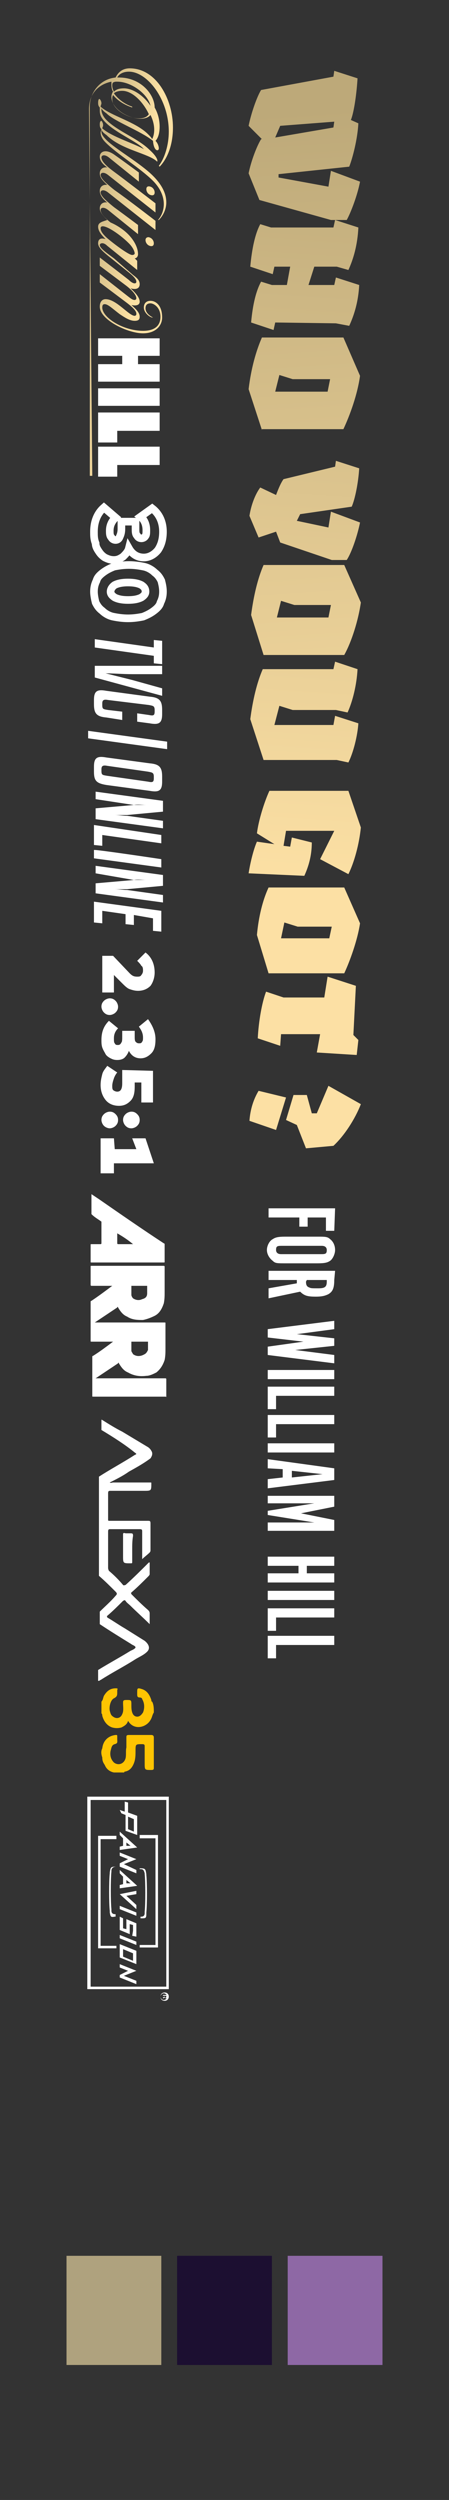 <?xml version="1.0" encoding="utf-8"?>
<!-- Generator: Adobe Illustrator 28.2.0, SVG Export Plug-In . SVG Version: 6.00 Build 0)  -->
<svg version="1.1" id="Layer_1" xmlns="http://www.w3.org/2000/svg" xmlns:xlink="http://www.w3.org/1999/xlink" x="0px" y="0px"
	 viewBox="0 0 54 300" style="enable-background:new 0 0 54 300;" xml:space="preserve">
<rect x="0" y="0" width="54" height="300" fill="#333333" stroke="none"/>
<style type="text/css">
	.st0{fill:url(#SVGID_1_);}
	.st1{fill:url(#SVGID_00000180352134533649826710000014906158559786966658_);}
	.st2{fill:url(#SVGID_00000059288824760236767420000007115609392818367881_);}
	.st3{fill:url(#SVGID_00000183927501076920316990000003375239420860081042_);}
	.st4{fill:url(#SVGID_00000160911036387456854220000017812048254301116351_);}
	.st5{fill:url(#SVGID_00000093871058938632424230000015286158787117365672_);}
	.st6{fill:url(#SVGID_00000145036070508623628220000010908309841521433004_);}
	.st7{fill:url(#SVGID_00000126284814866622932220000013949954021783082662_);}
	.st8{fill:url(#SVGID_00000018218732795908756860000008485761601157161905_);}
	.st9{fill:url(#SVGID_00000046326096332899782630000001989001386161698994_);}
	.st10{fill:url(#SVGID_00000109751076743068828280000009233261822526072709_);}
	.st11{fill:#FFFFFF;}
	.st12{fill:none;stroke:#FFFFFF;stroke-width:0.915;stroke-miterlimit:3.662;}
	.st13{fill:#FEC402;}
	.st14{fill:url(#SVGID_00000084527683411693554500000017858441822339998880_);}
	.st15{fill:#8E68A5;}
	.st16{fill:#1C0F31;}
	.st17{fill:#AFA27E;}
	.st18{fill:none;}
</style>
<g>
	<g>
		
			<linearGradient id="SVGID_1_" gradientUnits="userSpaceOnUse" x1="-1300.383" y1="3259.141" x2="-1166.098" y2="3268.19" gradientTransform="matrix(6.123234e-17 1 1 -6.123234e-17 -3222.95 1311.656)">
			<stop  offset="1.449655e-02" style="stop-color:#BDA979"/>
			<stop  offset="0.708" style="stop-color:#FCE0A4"/>
		</linearGradient>
		<path class="st0" d="M43.3,21.8l-3.5-1.3l-0.3,1.9l-6-1.1v-0.4L42,20c0.4-1,1-3.3,1.1-5.2l-0.9-0.4c0.4-1,0.7-3.3,0.8-5l-2.8-0.9
			l-0.1,0.7l-8.7,1.6c-0.5,0.8-1.2,2.8-1.5,4.3l1.6,1.6h-0.1c-0.5,0.8-1.2,2.6-1.5,4.1l1.3,3.2l8.6,2.4h0.5h1.4
			C42.2,25.5,43,23.4,43.3,21.8z M33.7,15.1l6.5-0.5l-0.1,0.7l-7,1.2L33.7,15.1z"/>
		
			<linearGradient id="SVGID_00000167377823567276021540000001169523479733524914_" gradientUnits="userSpaceOnUse" x1="-1300.808" y1="-1050.106" x2="-1167.075" y2="-1041.095" gradientTransform="matrix(6.123234e-17 1 -1 6.123234e-17 -1011.956 1311.656)">
			<stop  offset="1.449655e-02" style="stop-color:#BDA979"/>
			<stop  offset="0.708" style="stop-color:#FCE0A4"/>
		</linearGradient>
		<path style="fill:url(#SVGID_00000167377823567276021540000001169523479733524914_);" d="M40.4,38.8l1.6,0.3
			c0.6-1.3,1.1-2.9,1.2-4.9l-2.8-0.9l-0.2,0.9h-3.1l0.7-2.2h2.7l1.4,0.4c0.6-1.3,1.1-3,1.2-5.1l-2.8-0.9l-0.2,0.9h-7.5l-1.3-0.4
			c-0.6,1.1-1,2.9-1.2,5.1l2.7,0.9L33,32h1.9l-0.4,2.2h-1.8l-1.3-0.4c-0.6,1.1-1,2.7-1.2,4.9l2.7,0.9l0.2-0.9L40.4,38.8L40.4,38.8z"
			/>
		
			<linearGradient id="SVGID_00000016793191467959071060000012063021148060136123_" gradientUnits="userSpaceOnUse" x1="-1300.525" y1="3257.206" x2="-1167.93" y2="3266.141" gradientTransform="matrix(6.123234e-17 1 1 -6.123234e-17 -3222.95 1311.656)">
			<stop  offset="1.449655e-02" style="stop-color:#BDA979"/>
			<stop  offset="0.708" style="stop-color:#FCE0A4"/>
		</linearGradient>
		<path style="fill:url(#SVGID_00000016793191467959071060000012063021148060136123_);" d="M41.3,51.5c0.8-1.7,1.7-4.2,2-6.4l-2-4.6
			h-9.8c-0.7,1.6-1.3,3.7-1.6,6.2l1.6,4.9v-0.1C31.5,51.5,41.3,51.5,41.3,51.5z M33.1,47l0.5-2l1.6,0.5h4.5L39.4,47H33.1z"/>
		
			<linearGradient id="SVGID_00000167386265025972589590000003927152635196099463_" gradientUnits="userSpaceOnUse" x1="-1300.676" y1="-1052.064" x2="-1166.943" y2="-1043.052" gradientTransform="matrix(6.123234e-17 1 -1 6.123234e-17 -1011.956 1311.656)">
			<stop  offset="1.449655e-02" style="stop-color:#BDA979"/>
			<stop  offset="0.708" style="stop-color:#FCE0A4"/>
		</linearGradient>
		<path style="fill:url(#SVGID_00000167386265025972589590000003927152635196099463_);" d="M39.8,61.4l-0.3,1.9l-3.8-0.8l0.4-0.8
			l6.2-0.9c0.4-0.9,0.8-2.9,0.9-4.6l-2.8-0.9L40.3,56l-6.2,1.5c-0.3,0.4-0.6,1.1-0.9,1.9l-1.9-0.9c-0.6,0.8-1.1,2.1-1.3,3.4l1.1,2.6
			l2.1-0.7l0.5,1.3l6.2,2.1h1.8c0.6-0.9,1.3-3,1.6-4.5L39.8,61.4z"/>
		
			<linearGradient id="SVGID_00000090987149812573961920000001953983649949661593_" gradientUnits="userSpaceOnUse" x1="-1300.645" y1="3255.569" x2="-1166.912" y2="3264.58" gradientTransform="matrix(6.123234e-17 1 1 -6.123234e-17 -3222.95 1311.656)">
			<stop  offset="1.449655e-02" style="stop-color:#BDA979"/>
			<stop  offset="0.708" style="stop-color:#FCE0A4"/>
		</linearGradient>
		<path style="fill:url(#SVGID_00000090987149812573961920000001953983649949661593_);" d="M41.4,67.8h-9.7c-0.7,1.6-1.2,3.7-1.5,6
			l1.5,4.8h9.7c0.9-1.6,1.7-4.2,2-6.3L41.4,67.8z M39.8,72.6l-0.3,1.5h-6.2l0.5-2l1.6,0.5H39.8z"/>
		
			<linearGradient id="SVGID_00000130640884566378945680000017254005749210806671_" gradientUnits="userSpaceOnUse" x1="-1300.57" y1="-1053.641" x2="-1166.836" y2="-1044.629" gradientTransform="matrix(6.123234e-17 1 -1 6.123234e-17 -1011.956 1311.656)">
			<stop  offset="1.449655e-02" style="stop-color:#BDA979"/>
			<stop  offset="0.708" style="stop-color:#FCE0A4"/>
		</linearGradient>
		<path style="fill:url(#SVGID_00000130640884566378945680000017254005749210806671_);" d="M40.3,85.9L40.1,87H33l0.6-2.3l1.6,0.5
			h5.2l1.4,0.3c0.6-1.3,1.1-3.3,1.2-5.2l-2.7-0.9l-0.2,0.9h-8.5c-0.7,1.6-1.2,3.7-1.5,6l1.6,4.9h8.8l1.4,0.3
			c0.6-1.2,1.1-3.2,1.2-4.7L40.3,85.9z"/>
		
			<linearGradient id="SVGID_00000064322697165475981610000012892460026866727070_" gradientUnits="userSpaceOnUse" x1="-1300.496" y1="-1054.73" x2="-1166.763" y2="-1045.719" gradientTransform="matrix(6.123234e-17 1 -1 6.123234e-17 -1011.956 1311.656)">
			<stop  offset="1.449655e-02" style="stop-color:#BDA979"/>
			<stop  offset="0.708" style="stop-color:#FCE0A4"/>
		</linearGradient>
		<path style="fill:url(#SVGID_00000064322697165475981610000012892460026866727070_);" d="M35.1,100.5l-0.2,1.1l-0.8-0.1l0.3-1.8
			h5.8l-1.7,3.4l3.4,1.8c0.7-1.4,1.3-3.6,1.5-5.6l-1.5-4.4h-9.5c-0.6,1.3-1.3,3.5-1.5,5.1l2.1,1.3l-2.1-0.3c-0.4,0.9-0.8,2.5-1,3.8
			l6.7,0.3c0.5-1.1,0.9-2.4,0.9-4L35.1,100.5z"/>
		
			<linearGradient id="SVGID_00000068659194065618565340000002842985124514114696_" gradientUnits="userSpaceOnUse" x1="-1300.451" y1="3253.291" x2="-1166.718" y2="3262.302" gradientTransform="matrix(6.123234e-17 1 1 -6.123234e-17 -3222.95 1311.656)">
			<stop  offset="1.449655e-02" style="stop-color:#BDA979"/>
			<stop  offset="0.708" style="stop-color:#FCE0A4"/>
		</linearGradient>
		<path style="fill:url(#SVGID_00000068659194065618565340000002842985124514114696_);" d="M41.4,106.5h-9.1
			c-0.7,1.5-1.2,3.5-1.4,5.7l1.4,4.6h9.1c0.7-1.5,1.6-4,1.9-6L41.4,106.5z M39.9,111.2l-0.3,1.4h-5.8l0.4-1.9l1.6,0.5H39.9z"/>
		
			<linearGradient id="SVGID_00000032644092866190127760000011474929173281002935_" gradientUnits="userSpaceOnUse" x1="-1300.367" y1="-1056.646" x2="-1166.634" y2="-1047.635" gradientTransform="matrix(6.123234e-17 1 -1 6.123234e-17 -1011.956 1311.656)">
			<stop  offset="1.449655e-02" style="stop-color:#BDA979"/>
			<stop  offset="0.708" style="stop-color:#FCE0A4"/>
		</linearGradient>
		<path style="fill:url(#SVGID_00000032644092866190127760000011474929173281002935_);" d="M42.5,124.2l0.3-5.9l-3.4-1.1l-0.4,2.5
			h-4.9L32,119c-0.5,1.3-0.9,3.6-1,5.6l2.7,0.9l0.1-1.4h4.7l-0.4,2.2l4.8,0.3l0.2-1.8L42.5,124.2z"/>
		
			<linearGradient id="SVGID_00000000206163811451459000000000482966082298918076_" gradientUnits="userSpaceOnUse" x1="-1300.654" y1="-1052.383" x2="-1166.921" y2="-1043.372" gradientTransform="matrix(6.123234e-17 1 -1 6.123234e-17 -1011.956 1311.656)">
			<stop  offset="1.449655e-02" style="stop-color:#BDA979"/>
			<stop  offset="0.708" style="stop-color:#FCE0A4"/>
		</linearGradient>
		<path style="fill:url(#SVGID_00000000206163811451459000000000482966082298918076_);" d="M31.1,130.9c-0.6,1-1,2.2-1.1,3.6
			l3.2,1.1l1.2-3.9L31.1,130.9z"/>
		
			<linearGradient id="SVGID_00000019674103339927582130000015214205406610524088_" gradientUnits="userSpaceOnUse" x1="-1300.203" y1="-1059.076" x2="-1166.47" y2="-1050.065" gradientTransform="matrix(6.123234e-17 1 -1 6.123234e-17 -1011.956 1311.656)">
			<stop  offset="1.449655e-02" style="stop-color:#BDA979"/>
			<stop  offset="0.708" style="stop-color:#FCE0A4"/>
		</linearGradient>
		<path style="fill:url(#SVGID_00000019674103339927582130000015214205406610524088_);" d="M37.5,133.6l-0.6-2.2h-1.6l-0.9,3
			l1.3,0.6l1.1,2.8l3.3-0.3c1.3-1.2,2.6-3.2,3.3-5l-3.9-2.2l-1.4,3.3L37.5,133.6z"/>
	</g>
	<g>
		<path class="st11" d="M40.2,147.7h-1v-1.6H37v1.1h-1v-1.1h-3.7V145h8L40.2,147.7L40.2,147.7z"/>
		<path class="st11" d="M34.3,151.6c-1,0-1.2,0-1.5-0.3c-0.4-0.3-0.7-0.8-0.7-1.3s0.3-1.1,0.7-1.3c0.3-0.2,0.6-0.3,1.5-0.3h3.9
			c0.9,0,1.2,0,1.5,0.3c0.4,0.3,0.6,0.8,0.6,1.3s-0.3,1.1-0.6,1.3s-0.6,0.3-1.5,0.3H34.3z M38.7,150.5c0.5,0,0.6-0.1,0.6-0.5
			c0-0.3-0.2-0.5-0.6-0.5h-4.9c-0.5,0-0.6,0.1-0.6,0.5c0,0.3,0.2,0.5,0.6,0.5H38.7z"/>
		<path class="st11" d="M40.2,153.6c0,1-0.2,1.4-0.7,1.7c-0.4,0.2-0.8,0.3-1.5,0.3c-1,0-1.4-0.1-1.9-0.6l-3.8,0.8v-1.2l3.4-0.6
			c0-0.2,0-0.2,0-0.4h-3.4v-1.1h8L40.2,153.6L40.2,153.6z M36.8,153.8c0,0.4,0.1,0.6,0.4,0.7c0.2,0.1,0.3,0.1,1.1,0.1s1-0.2,1-0.8
			v-0.2h-2.4L36.8,153.8L36.8,153.8z"/>
		<path class="st11" d="M40.2,158.5v1l-4.5,0.6l4.5,0.5v0.9l-4.7,0.5l4.7,0.6v1l-8-1v-1l4.3-0.6l-4.3-0.5v-1L40.2,158.5z"/>
		<path class="st11" d="M32.2,165.5v-1.1h8v1.1H32.2z"/>
		<path class="st11" d="M40.2,166.4v1.1h-7v1.6h-1v-2.7L40.2,166.4L40.2,166.4z"/>
		<path class="st11" d="M40.2,169.8v1.1h-7v1.6h-1v-2.7L40.2,169.8L40.2,169.8z"/>
		<path class="st11" d="M32.2,174.3v-1.1h8v1.1H32.2z"/>
		<path class="st11" d="M32.2,176.2v-1.1l8,1.1v1.4l-8,1v-1.1l1.8-0.2v-1L32.2,176.2z M38.8,176.9l-3.7-0.4v0.8L38.8,176.9z"/>
		<path class="st11" d="M40.2,182.4v1.3h-8v-1h5.6l-5.6-0.9v-0.5l5.6-0.9h-5.6v-0.9h8v1.3l-4,0.8L40.2,182.4z"/>
		<path class="st11" d="M35.9,187.9h-3.7v-1.1h8v1.1h-3.3v0.9h3.3v1.1h-8v-1.1h3.7V187.9z"/>
		<path class="st11" d="M32.2,192v-1.1h8v1.1H32.2z"/>
		<path class="st11" d="M40.2,193v1.1h-7v1.6h-1V193H40.2z"/>
		<path class="st11" d="M40.2,196.3v1.1h-7v1.6h-1v-2.7L40.2,196.3L40.2,196.3z"/>
	</g>
</g>
<g>
	<g>
		<g>
			<path class="st11" d="M11.4,76.7l7.1,1v-0.9l1,0.1v2.8l-1-0.1v-0.9l-7.1-1V76.7L11.4,76.7z"/>
			<path class="st11" d="M15.9,80.9c-1.1,0-2.3-0.1-3.2-0.1c0.8,0.2,2,0.5,3.2,0.8l3.6,1v0.9l-8.1-2.2v-1.4h8.1v1L15.9,80.9
				L15.9,80.9L15.9,80.9z"/>
			<path class="st11" d="M13,84c-0.5-0.1-0.7,0-0.7,0.4v0.2c0,0.5,0.1,0.5,0.7,0.6l1.7,0.2v1l-1.9-0.3c-1.2-0.1-1.5-0.5-1.5-1.6V84
				c0-1.1,0.4-1.3,1.5-1.1l5.2,0.7c1.2,0.1,1.5,0.5,1.5,1.6v0.5c0,1.1-0.4,1.3-1.5,1.1l-1.5-0.2v-1l1.4,0.2c0.5,0.1,0.7,0.1,0.7-0.4
				v-0.2c0-0.5-0.2-0.5-0.7-0.6L13,84L13,84z"/>
			<path class="st11" d="M10.6,88.6v-0.9l9.5,1.3v0.9L10.6,88.6z"/>
			<path class="st11" d="M18,91.6c1.2,0.1,1.5,0.5,1.5,1.6v0.6c0,1.1-0.4,1.3-1.5,1.1l-5.2-0.7c-1.2-0.2-1.5-0.5-1.5-1.6V92
				c0-1.1,0.4-1.3,1.5-1.1L18,91.6L18,91.6z M17.8,93.8c0.5,0.1,0.7,0.1,0.7-0.4v-0.2c0-0.5-0.2-0.5-0.7-0.6l-4.9-0.7
				c-0.5-0.1-0.7,0-0.7,0.4v0.2c0,0.5,0.1,0.5,0.7,0.6L17.8,93.8L17.8,93.8L17.8,93.8z"/>
			<path class="st11" d="M16.1,96.6c0.5,0,1,0,1.5,0C17.1,96.6,16.6,96.5,16.1,96.6l-4.6-0.7V95l8.1,1.1v1.3l-4.3,0.4
				c-0.5,0-1,0-1.5,0c0.5,0,1,0.1,1.5,0.1l4.3,0.6v0.9l-8.1-1.1V97L16.1,96.6L16.1,96.6L16.1,96.6z"/>
			<path class="st11" d="M19.4,100.2v1l-7.1-1v1.3l-1-0.1V99L19.4,100.2L19.4,100.2L19.4,100.2z"/>
			<path class="st11" d="M19.4,103.1v1l-8.1-1.1v-1C11.4,101.9,19.4,103.1,19.4,103.1z"/>
			<path class="st11" d="M16.1,105.6c0.5,0,1,0,1.5,0C17.1,105.6,16.6,105.5,16.1,105.6l-4.6-0.8v-0.9l8.1,1.1v1.3l-4.3,0.4
				c-0.5,0-1,0-1.5,0c0.5,0,1,0.1,1.5,0.1l4.3,0.6v0.9l-8.1-1.1V106L16.1,105.6L16.1,105.6L16.1,105.6z"/>
			<path class="st11" d="M16.1,109.8v1.2l-1-0.1v-1.2l-2.8-0.4v1.5l-1-0.1v-2.5l8.1,1.1v2.5l-1-0.1v-1.5L16.1,109.8L16.1,109.8
				L16.1,109.8z"/>
		</g>
		<g>
			<path class="st11" d="M17.5,114.3c0.8,0.6,1.1,1.5,1.1,2.4c0,0.6-0.2,1.2-0.5,1.6c-0.4,0.4-0.9,0.6-1.5,0.6c-0.4,0-0.7-0.1-1-0.2
				s-0.6-0.4-1-0.8l-0.9-0.9v2.1h-1.4v-4.4h1.3l2,2.1c0.3,0.3,0.5,0.4,0.9,0.4c0.2,0,0.4,0,0.5-0.2c0.1-0.1,0.2-0.3,0.2-0.5
				s0-0.5-0.2-0.6c-0.1-0.2-0.3-0.4-0.5-0.6L17.5,114.3L17.5,114.3L17.5,114.3z"/>
			<path class="st11" d="M14.2,120.8c0,0.3-0.1,0.5-0.3,0.7s-0.5,0.3-0.7,0.3c-0.3,0-0.5-0.1-0.7-0.3c-0.2-0.2-0.3-0.5-0.3-0.7
				c0-0.3,0.1-0.5,0.3-0.7s0.5-0.3,0.7-0.3c0.3,0,0.5,0.1,0.7,0.3C14.1,120.3,14.2,120.6,14.2,120.8z"/>
			<path class="st11" d="M18.7,124.7c0,0.7-0.1,1.3-0.5,1.7c-0.4,0.4-0.8,0.6-1.3,0.6c-0.6,0-1.1-0.3-1.4-0.9
				c-0.1,0.3-0.3,0.6-0.5,0.8c-0.2,0.2-0.5,0.3-0.9,0.3s-0.6-0.1-0.8-0.2s-0.5-0.3-0.6-0.5s-0.3-0.5-0.4-0.8
				c-0.1-0.3-0.1-0.6-0.1-0.9c0-1,0.3-1.7,0.9-2.3l1.1,0.9c-0.4,0.4-0.5,0.8-0.5,1.2c0,0.3,0,0.5,0.1,0.6c0.1,0.2,0.2,0.2,0.4,0.2
				s0.3-0.1,0.4-0.3c0.1-0.1,0.1-0.4,0.1-0.7v-0.7h1.5v0.7c0,0.2,0,0.5,0.1,0.6c0.1,0.1,0.2,0.2,0.4,0.2s0.3,0,0.4-0.2
				c0.1-0.1,0.1-0.3,0.1-0.5c0-0.5-0.2-0.9-0.5-1.3l1.1-0.9C18.3,123,18.7,123.8,18.7,124.7L18.7,124.7L18.7,124.7z"/>
			<path class="st11" d="M17,132.3v-2.4h-0.8v0.5c0,0.7-0.1,1.3-0.5,1.7c-0.4,0.4-0.8,0.6-1.4,0.6c-0.6,0-1.2-0.2-1.6-0.7
				c-0.4-0.5-0.6-1.1-0.6-1.8c0-0.5,0.1-0.9,0.2-1.3c0.1-0.4,0.4-0.7,0.6-1l1.2,0.8c-0.1,0.1-0.3,0.4-0.4,0.7
				c-0.1,0.3-0.2,0.6-0.2,0.9c0,0.2,0,0.4,0.1,0.5s0.3,0.2,0.5,0.2c0.4,0,0.6-0.3,0.6-1v-1.6l3.7,0.1v3.8H17L17,132.3L17,132.3z"/>
			<path class="st11" d="M16.8,134.4c0,0.3-0.1,0.5-0.3,0.7c-0.2,0.2-0.5,0.3-0.7,0.3c-0.3,0-0.5-0.1-0.7-0.3s-0.3-0.5-0.3-0.7
				c0-0.3,0.1-0.5,0.3-0.7s0.5-0.3,0.7-0.3c0.3,0,0.5,0.1,0.7,0.3C16.7,133.9,16.8,134.1,16.8,134.4z M14.2,134.4
				c0,0.3-0.1,0.5-0.3,0.7s-0.5,0.3-0.7,0.3s-0.5-0.1-0.7-0.3s-0.3-0.5-0.3-0.7c0-0.3,0.1-0.5,0.3-0.7s0.5-0.3,0.7-0.3
				c0.3,0,0.5,0.1,0.7,0.3C14.1,133.9,14.2,134.1,14.2,134.4z"/>
			<path class="st11" d="M13.8,137.9h2.6l-0.5-1.3h1.6l1,3h-4.8v1.2h-1.6v-4.2h1.6L13.8,137.9L13.8,137.9z"/>
		</g>
		<g>
			<path id="path2633_00000103955444760394119090000011134874629420196256_" class="st11" d="M10.9,216H20v22.4h-9.1V216z
				 M20.3,238.7v-23.1h-9.8v23.1"/>
			<path id="path2635_00000163065099947349072480000016989851714590167703_" class="st11" d="M19.8,239.5L19.8,239.5
				c0,0.2,0,0.2,0.1,0.2s0.1,0,0.1-0.1v-0.1C20,239.5,19.8,239.5,19.8,239.5z M20.1,239.4v0.2c0,0.1,0,0.2-0.1,0.2s-0.1,0-0.1-0.1
				l-0.3,0.1v-0.1l0.2-0.1v-0.1h-0.2v-0.1L20.1,239.4L20.1,239.4L20.1,239.4z M19.3,239.6c0,0.2,0.2,0.4,0.4,0.4s0.4-0.2,0.4-0.4
				s-0.2-0.4-0.4-0.4C19.5,239.2,19.3,239.4,19.3,239.6z M20.3,239.6c0,0.3-0.2,0.5-0.5,0.5s-0.5-0.2-0.5-0.5s0.2-0.5,0.5-0.5
				S20.3,239.3,20.3,239.6"/>
			<path id="path2637_00000068661310914089792740000015493673699483885448_" class="st11" d="M16.8,220.6h1.9v12.8h-1.9v0.3H19
				v-13.5h-2.2"/>
			<path id="path2639_00000137811790598467139070000015545951595816861862_" class="st11" d="M14,220.3h-2.2v13.5H14v-0.3h-1.9
				v-12.8H14"/>
			<path id="path2641_00000172436404331279343330000015640698429467895203_" class="st11" d="M16.8,224.3h0.1c0.3,0,0.4,0.1,0.5,0.5
				v0.1c0.1,0.9,0.1,3.6,0,4.5v0.2c0,0.2-0.1,0.4-0.4,0.4h-0.1v0.2H17c0.5,0,0.6,0,0.6-0.5v-0.2c0.1-0.9,0.1-3.6,0-4.5v-0.1
				c-0.1-0.6-0.1-0.7-0.7-0.7h-0.1"/>
			<path id="path2643_00000011030256688003219110000008123033436576219287_" class="st11" d="M14,224h-0.1c-0.6,0-0.6,0.1-0.7,0.7
				v0.1c-0.1,0.9-0.1,3.6,0,4.5v0.2c0.1,0.5,0.1,0.6,0.6,0.5h0.1v-0.3h-0.1c-0.2,0-0.4-0.1-0.4-0.4v-0.2c-0.1-0.9-0.1-3.6,0-4.5
				v-0.1C13.4,224.2,13.6,224,14,224L14,224"/>
			<path id="path2645_00000077313314998572381930000011640857768735804074_" class="st11" d="M16.4,226.9v0.4l-1.2,0.2l1.2,1.1v0.5
				l-2-1.8"/>
			<path id="path2647_00000065032881543581435740000006352609910214467475_" class="st11" d="M16,231.7L16,231.7V231l-0.4-0.1v1.2
				l-1.2-0.5V230l0.4,0.2v0.4l0,0v0.8l0.4,0.1v-1.2l1.2,0.5v1.6l-0.5-0.1"/>
			<path id="path2649_00000138566236906572680090000008633510434664096410_" class="st11" d="M16.4,224.4v0.4l-2-0.8v-0.4l1-0.5
				l-1-0.4v-0.4l2,0.8l-1.5,0.6"/>
			<path id="path2651_00000072964150083705716330000005401190830002203825_" class="st11" d="M16.4,229.5v0.4l-2-0.8v-0.4"/>
			<path id="path2653_00000109742433277213684970000017817740405292090780_" class="st11" d="M16.4,233v0.4l-2-0.8v-0.4"/>
			<path id="path2655_00000075148728368188858480000006076245124273204105_" class="st11" d="M16.4,237.7v0.4l-2-0.8V237l1-0.5
				l-1-0.4v-0.4l2,0.8l-1.5,0.6"/>
			<path id="path2657_00000024702597528887753000000006759167796043454341_" class="st11" d="M15.4,219.5l0.7,0.3v-1.5l-0.7-0.3
				V219.5z M14.4,217.2l0.6,0.2v-1.2l0.4,0.1v1.2l1.1,0.4v2.3l-1.4-0.5v-1.9l-0.5-0.2"/>
			<path id="path2659_00000040562574813345801210000010218932596991860137_" class="st11" d="M15.2,221.5h0.5l-0.5-0.4V221.5
				L15.2,221.5L15.2,221.5z M14.4,219.8l2.1,1.9l-2.1,0.3v-0.4l0.4-0.1v-0.9l-0.4-0.4"/>
			<path id="path2661_00000078010165901485246630000001147902365034149769_" class="st11" d="M15.2,226h0.5l-0.5-0.4V226L15.2,226
				L15.2,226z M14.4,224.4l2.1,1.9l-2.1,0.3v-0.4l0.4-0.1v-0.9l-0.4-0.4"/>
			<path id="path2663_00000088821216693438628730000006514296648281754786_" class="st11" d="M14.8,233.9v0.9l1.2,0.5v-0.9
				L14.8,233.9L14.8,233.9L14.8,233.9z M14.4,233.3l2,0.8v1.6l-2-0.8"/>
		</g>
		<g>
			<path class="st11" d="M13.6,161L13.6,161c-0.9,0-1.7,0-2.6,0c-0.1,0-0.1,0-0.1-0.1c0-1.6,0-3.2,0-4.7c0,0,0-0.1,0.1-0.1
				c0.9-0.6,1.7-1.2,2.5-1.8c0,0,0,0,0.1,0c0,0,0,0-0.1,0c-0.9,0-1.7,0-2.5,0c0,0-0.1,0-0.1-0.1c0-0.7,0-1.4,0-2.2
				c0-0.1,0-0.1,0.1-0.1c2.2,0,4.5,0,6.8,0c0.6,0,1.2,0,1.9,0c0,0,0.1,0,0.1,0.1c0,1,0,2,0,3c0,0.5,0,0.9-0.1,1.4
				c-0.2,0.6-0.5,1.2-1.1,1.5c-0.4,0.2-0.9,0.4-1.4,0.5c-0.6,0-1.3,0-1.9-0.4c-0.5-0.2-0.8-0.6-1.1-1.1c0-0.1-0.1-0.1-0.1,0
				c-0.9,0.6-1.8,1.2-2.7,1.8c0,0,0,0-0.1,0c0,0,0,0,0.1,0c2.8,0,5.6,0,8.4,0c0.1,0,0.1,0,0.1,0.1c0,1,0,2,0,3c0,0.5,0,0.9-0.1,1.4
				c-0.2,0.6-0.5,1.1-1,1.5c-0.4,0.2-0.8,0.4-1.2,0.4c-0.8,0.1-1.5,0-2.2-0.4c-0.5-0.2-0.8-0.6-1.1-1.1c0-0.1-0.1-0.1-0.1,0
				c-0.9,0.6-1.8,1.2-2.7,1.8c0,0,0,0-0.1,0c0,0,0,0,0.1,0c2.5,0,5,0,7.5,0c0.3,0,0.6,0,0.9,0c0,0,0.1,0,0.1,0.1c0,0.7,0,1.4,0,2.1
				c0,0.1,0,0-0.1,0c-2,0-4,0-6.1,0c-0.9,0-1.7,0-2.6,0c-0.1,0-0.1,0-0.1-0.1c0-1.6,0-3.1,0-4.7c0,0,0-0.1,0.1-0.1
				C12,162.2,12.8,161.6,13.6,161C13.6,161.1,13.6,161.1,13.6,161L13.6,161L13.6,161z M16.8,154.3c-0.3,0-0.6,0-0.9,0h-0.1
				c0,0.4,0,0.8,0,1.1c0,0.1,0.1,0.3,0.2,0.4c0.3,0.2,0.7,0.3,1.1,0.1c0.4-0.1,0.6-0.3,0.6-0.7c0-0.3,0-0.6,0-0.9l0,0
				C17.4,154.3,17.1,154.3,16.8,154.3L16.8,154.3z M16.8,161c-0.3,0-0.6,0-0.9,0h-0.1c0,0.4,0,0.8,0,1.1c0,0.1,0.1,0.2,0.2,0.4
				c0.4,0.3,0.9,0.3,1.4,0c0.2-0.1,0.3-0.3,0.4-0.5c0-0.4,0-0.6,0-1c0,0,0,0-0.1,0C17.4,161,17.1,161,16.8,161L16.8,161z"/>
			<path class="st11" d="M11,143.3c0.3,0.2,0.6,0.4,0.9,0.6c2.6,1.8,5.2,3.6,7.8,5.3c0.1,0,0.1,0.1,0.1,0.2c0,0.6,0,1.3,0,2
				c0,0.1,0,0.1-0.1,0.1c-2.9,0-5.8,0-8.7,0c-0.1,0-0.1,0-0.1-0.1c0-0.6,0-1.3,0-2c0-0.1,0-0.1,0.1-0.1c0.4,0,0.8,0,1.1,0
				c0,0,0.1,0,0.1-0.1c0-0.8,0-1.6,0-2.5v-0.1c-0.4-0.3-0.8-0.5-1.2-0.9c0,0,0,0,0-0.1C11,144.9,11,144.1,11,143.3L11,143.3
				L11,143.3z M16,149.3L16,149.3c-0.6-0.5-1.2-0.9-1.9-1.3l0,0l0,0c0,0.4,0,0.8,0,1.2c0,0,0,0.1,0.1,0.1
				C14.8,149.3,15.3,149.3,16,149.3L16,149.3L16,149.3z"/>
		</g>
		<g>
			<path class="st12" d="M19.6,63.8c0,0.9-0.2,1.6-0.6,2.2c-0.4,0.5-1,0.9-1.7,0.9c-0.8,0-1.4-0.4-1.8-1.1c-0.1,0.4-0.4,0.7-0.7,1
				c-0.3,0.2-0.6,0.4-1.1,0.4c-0.4,0-0.7-0.1-1.1-0.3c-0.3-0.2-0.5-0.4-0.7-0.7c-0.2-0.3-0.4-0.6-0.4-1c-0.2-0.5-0.2-0.9-0.2-1.4
				c0-1.2,0.4-2.2,1.2-2.9l1.4,1.2c-0.5,0.5-0.7,1-0.7,1.6c0,0.3,0,0.6,0.2,0.8c0.1,0.2,0.3,0.3,0.5,0.3s0.4-0.1,0.5-0.4
				c0.1-0.2,0.2-0.5,0.2-0.9v-0.9h1.7v0.9c0,0.3,0,0.6,0.2,0.8c0.1,0.2,0.3,0.3,0.5,0.3s0.4-0.1,0.5-0.3c0.1-0.1,0.1-0.4,0.1-0.7
				c0-0.6-0.2-1.2-0.7-1.6l1.4-1C19.2,61.7,19.6,62.7,19.6,63.8z"/>
			<path class="st12" d="M19.6,71c0,0.5-0.1,0.9-0.3,1.3c-0.1,0.4-0.4,0.7-0.8,1s-0.8,0.5-1.3,0.7c-0.5,0.1-1.1,0.2-1.8,0.2
				s-1.3-0.1-1.8-0.2s-1-0.4-1.3-0.7c-0.4-0.3-0.6-0.6-0.8-1c-0.1-0.4-0.2-0.9-0.2-1.3c0-0.5,0.1-0.9,0.3-1.3c0.1-0.4,0.4-0.7,0.8-1
				c0.4-0.3,0.8-0.5,1.3-0.7c0.5-0.1,1.1-0.2,1.8-0.2c0.7,0,1.3,0.1,1.8,0.2s1,0.4,1.3,0.7c0.4,0.3,0.6,0.6,0.8,1
				C19.5,70.1,19.6,70.5,19.6,71z M17.5,71c0-0.4-0.2-0.6-0.5-0.8c-0.4-0.2-0.9-0.3-1.6-0.3s-1.2,0.1-1.6,0.3
				c-0.3,0.2-0.5,0.5-0.5,0.8s0.2,0.5,0.5,0.7c0.4,0.2,0.9,0.3,1.6,0.3s1.2-0.1,1.6-0.3C17.3,71.5,17.5,71.3,17.5,71z"/>
		</g>
		<path class="st13" d="M12.3,209.8c0.1-0.9,0.7-1.5,1.6-1.6c0.2,0,0.2,0,0.2,0.2c0,0.1,0,0.2,0,0.3c0,0.3,0.1,0.5-0.3,0.6
			c-0.4,0.1-0.4,0.5-0.5,0.8c-0.1,0.5,0,1,0.4,1.4c0.5,0.4,1.2,0.2,1.4-0.5c0.1-0.4,0-0.9,0.1-1.3c0-0.4,0-0.8,0-1.2
			c0-0.2,0-0.3,0.3-0.3c0.9,0,1.8,0,2.7,0c0.2,0,0.3,0.1,0.3,0.3c0,1.2,0,2.5,0,3.6c0,0.2,0,0.3-0.3,0.3c-0.8,0-0.8,0-0.8-0.8
			c0-0.7,0-1.4,0-2c0-0.2,0-0.3-0.3-0.3c-0.8,0-0.8,0-0.8,0.8c0,0.5,0,1-0.2,1.5c-0.2,0.5-0.5,0.9-1.1,1c-0.1,0,0,0.1-0.1,0.1
			c-0.4,0-0.9,0-1.2,0c-0.5-0.1-0.9-0.4-1.1-0.9c-0.2-0.3-0.3-0.5-0.3-0.9C12.2,210.6,12.1,210.2,12.3,209.8z"/>
		<path class="st13" d="M18.5,205.5c-0.2,0.3-0.2,0.6-0.4,0.9c-0.5,0.9-2,1.3-2.7,0.1c-0.1,0.4-0.4,0.6-0.8,0.8
			c-0.4,0.1-0.7,0.1-1.1,0c-0.6-0.2-1-0.7-1.2-1.4c0-0.1,0-0.2-0.1-0.3c0-0.1,0-0.2,0-0.3c0-0.4,0-0.5,0-0.9c0,0,0-0.1,0-0.2
			c0.2-0.2,0.2-0.5,0.3-0.7c0.3-0.5,0.7-0.9,1.4-0.9c0.2,0,0.3,0,0.2,0.2c0,0.1,0,0.2,0,0.3c0,0.3,0,0.5-0.4,0.7s-0.6,1-0.5,1.5
			c0.1,0.3,0.1,0.5,0.4,0.7c0.4,0.3,0.9,0.2,1.1-0.3c0.2-0.4,0.1-0.9,0.1-1.3c0-0.3,0-0.4,0.4-0.4c0.6,0,0.6,0,0.6,0.6
			c0,0.3,0,0.6,0.1,0.9c0.1,0.3,0.3,0.5,0.6,0.5s0.5-0.2,0.7-0.5c0.2-0.5,0.2-1.1-0.1-1.6c0-0.1-0.1-0.2-0.3-0.2
			c-0.3,0-0.3-0.2-0.3-0.4c0-0.1,0-0.1,0-0.2c0-0.5,0-0.6,0.6-0.4c0.6,0.2,0.9,0.7,1.1,1.3c0,0.1,0,0.2,0.1,0.2
			C18.5,204.6,18.5,205,18.5,205.5z"/>
		<path class="st11" d="M12.2,171.6c0-0.4,0-0.8,0-1.1c0-0.1,0-0.2,0.1-0.1c0.8,0.5,1.6,1,2.4,1.4c1,0.6,2,1.2,3,1.8
			c0.2,0.1,0.4,0.3,0.5,0.5c0.2,0.3,0.1,0.6-0.1,0.9c-0.8,0.6-1.7,1.1-2.6,1.6c-0.7,0.5-1.5,0.9-2.3,1.3c0.1,0.1,0.3,0,0.4,0
			c1.5,0,3,0,4.5,0c0.1,0,0.1,0,0.1,0.1l0,0c0,0.9,0,0.9-0.9,0.9c-1.3,0-2.6,0-4,0c-0.2,0-0.3,0-0.3,0.3c0,1,0,2.1,0,3.1
			c0,0.2,0,0.2,0.2,0.2c1.5,0,3.1,0,4.6,0c0.2,0,0.3,0,0.3,0.3c0,1.1,0,2.2,0,3.2c0,0.1,0,0.2-0.1,0.3c-0.3,0.3-0.6,0.5-0.9,0.8
			c0-0.1,0-0.2,0-0.4c0-1,0-1.9,0-2.9c0-0.2,0-0.3-0.3-0.3c-1.2,0-2.3,0-3.5,0c-0.2,0-0.3,0-0.3,0.3c0,1.5,0,2.9,0,4.3
			c0,0.1,0,0.2,0.1,0.4c0.6,0.5,1.2,1.1,1.7,1.7c0.1,0.1,0.2,0,0.3,0c1-0.9,1.9-1.8,2.8-2.7c0,0,0,0,0.1,0c0,0.5,0,1,0,1.4
			c0,0.1-0.1,0.2-0.2,0.3c-0.6,0.6-1.3,1.3-2,1.9c-0.1,0.1,0,0.1,0,0.2c0.6,0.6,1.3,1.3,2,1.9c0.1,0.1,0.2,0.2,0.2,0.4
			c0,0.4,0,0.8,0,1.3c-0.8-0.8-1.6-1.5-2.3-2.2c-0.2-0.2-0.5-0.4-0.6-0.6c-0.1-0.1-0.1-0.1-0.3,0c-0.6,0.6-1.2,1.2-1.9,1.8
			c-0.1,0.1,0,0.1,0,0.2c0.7,0.4,1.4,0.9,2.1,1.3c0.8,0.5,1.6,1,2.4,1.5c0.5,0.4,0.7,0.9,0.3,1.3c-0.4,0.4-0.9,0.6-1.4,0.9
			c-1.4,0.9-2.8,1.6-4.2,2.5c-0.1,0-0.1,0.1-0.2,0.1h-0.1c0-0.4,0-0.8,0-1.3c1.3-0.8,2.6-1.5,3.9-2.3c0.2-0.1,0.5-0.2,0.6-0.4
			c0-0.2-0.4-0.3-0.5-0.4c-1.3-0.8-2.6-1.6-3.8-2.4c0-0.7,0-0.7,0-1.5c0.6-0.6,1.3-1.2,1.9-1.9c0.2-0.2,0.2-0.3,0-0.5
			c-0.6-0.6-1.3-1.3-2-1.9c0-3.9,0-7.9,0-11.8v-0.1c1.4-0.9,2.9-1.7,4.3-2.6c0.2-0.1,0.3-0.1,0-0.3
			C15.1,173.4,13.7,172.5,12.2,171.6z"/>
		<path class="st11" d="M15.9,185.9c0,0.5,0,1,0,1.5c0,0.2,0,0.2-0.2,0.2c-0.9,0-0.9,0-0.9-0.9c0-0.8,0-1.6,0-2.5
			c0-0.2,0-0.3,0.3-0.2c0.2,0,0.4,0,0.6,0s0.3,0,0.3,0.3C15.9,184.9,15.9,185.4,15.9,185.9L15.9,185.9z"/>
	</g>
	<g>
		<rect x="11.8" y="46.6" class="st11" width="7.4" height="2.1"/>
		<polygon class="st11" points="11.8,53.6 19.2,53.6 19.2,55.8 14.1,55.8 14.1,57.2 11.8,57.2 		"/>
		<polygon class="st11" points="11.8,49.5 19.2,49.5 19.2,51.7 14.1,51.7 14.1,53.1 11.8,53.1 		"/>
		<polygon class="st11" points="11.8,43.7 14.7,43.7 14.7,42.7 11.8,42.7 11.8,40.6 19.2,40.6 19.2,42.7 16.6,42.7 16.6,43.7 
			19.2,43.7 19.2,45.8 11.8,45.8 		"/>
		
			<linearGradient id="SVGID_00000079486829690248703760000016829836737410690710_" gradientUnits="userSpaceOnUse" x1="-1293.82" y1="3215.376" x2="-1292.094" y2="3227.654" gradientTransform="matrix(6.123234e-17 1 1 -6.123234e-17 -3207.731 1325.669)">
			<stop  offset="1.449655e-02" style="stop-color:#BCA979"/>
			<stop  offset="0.708" style="stop-color:#FCE1A4"/>
		</linearGradient>
		<path style="fill:url(#SVGID_00000079486829690248703760000016829836737410690710_);" d="M11.8,27.2c0,0.4,0.2,0.8,0.9,1.5
			c-0.6-0.2-0.9,0-0.9,0.5s0.6,1,1.2,1.5l2.5,2c0.5,0.4,0.9,0.8,0.9,1.1s-0.4,0.3-0.9-0.2C15,33.2,12,30.9,12,30.9v1l3.2,2.4
			c0.9,0.7,1.2,1.2,1.2,1.5c0,0.1-0.1,0.2-0.2,0.2c-0.3,0-0.5-0.2-1.4-0.9L12,32.9v1l3.2,2.4c1.2,0.9,1.2,1.2,1.2,1.4
			c0,0.1-0.1,0.2-0.2,0.2c-0.7,0-2.2-2-3.5-2c-0.4,0-0.7,0.3-0.7,0.9c0,1.6,3.4,3.2,5.2,3.2c1.5,0,2.3-0.9,2.3-1.9
			c0-1.5-0.8-2-1.4-2c-0.5,0-0.8,0.3-0.8,0.8c0,0.7,0.8,1.2,1,1.2c0,0,0,0,0.1,0c-0.6-0.3-0.9-0.7-0.9-1.1c0-0.4,0.2-0.6,0.6-0.6
			s1.2,0.5,1.2,1.6s-0.7,1.7-2.1,1.7c-2.4,0-4.9-1.6-4.9-2.8c0-0.3,0.1-0.4,0.3-0.4c0.4,0,1,0.6,1.8,1.2c0.6,0.4,1.2,0.8,1.8,0.8
			c0.5,0,0.6-0.2,0.6-0.5c0-0.4-0.3-0.8-1-1.4c0.4,0.1,1,0.1,1-0.4c0-0.3-0.2-0.8-1.1-1.6c0.7,0.2,1.1,0,1.1-0.5S16.4,33.3,16,33
			l-2.3-2c-0.8-0.6-1.7-1.2-1.7-1.6c0-0.2,0.4-0.4,0.9,0.1l3.6,2.9v-1.1L16.2,31c0.2,0,0.4-0.2,0.4-0.5c0-0.8-0.5-1.7-1.2-2.4
			c-0.6-0.6-1.4-1.1-2.1-1.4c-0.5-0.4-1.2-1-1.2-1.5c0-0.3,0.4-0.4,0.9,0l3.6,2.9V27c0,0-1.6-1.2-2.7-2l0,0
			c-0.3-0.2-1.1-0.9-1.3-1.1c-0.3-0.3-0.5-0.6-0.5-0.8c0-0.3,0.4-0.4,0.9,0s5.7,4.5,5.7,4.5v-1.1c0,0-3.5-2.7-4.8-3.6l0,0
			c-0.3-0.2-1.1-0.9-1.3-1.1c-0.3-0.3-0.5-0.6-0.5-0.8c0-0.3,0.4-0.4,0.9,0s5.7,4.5,5.7,4.5v-1.1c0,0-3.9-3-5-3.8l0,0l0,0l0,0l0,0
			l0,0c-0.4-0.3-1.5-1.1-1.5-1.7c0-0.3,0.4-0.4,0.9,0l3.6,2.9v-1.1c0,0-1.9-1.4-2.9-2.1c-1.1-0.8-1.8-0.4-1.8,0.2s0.5,1,0.9,1.3
			C12.4,20,12,20.3,12,20.8c0,0.6,0.5,1,0.9,1.4c-0.5-0.1-0.9,0.2-0.9,0.7c0,0.6,0.5,1.1,0.9,1.4C12.4,24.2,12,24.5,12,25
			s0.5,1,0.9,1.4C12.3,26.6,11.8,26.7,11.8,27.2z M15.5,29.2c0.6,0.6,0.7,1.1,0.7,1.2s-0.1,0.2-0.3,0.2c-0.5,0-2.8-1.8-3.2-2.2
			c-0.2-0.2-0.6-0.6-0.6-1C12.1,26.6,14.2,27.9,15.5,29.2z M18.1,23.4c0.3,0.1,0.5,0,0.5-0.3s-0.2-0.6-0.5-0.7s-0.5,0-0.5,0.3
			C17.6,23,17.8,23.3,18.1,23.4z M17.5,28.8c0,0.3,0.2,0.6,0.5,0.7s0.5,0,0.5-0.3s-0.2-0.6-0.5-0.7C17.8,28.4,17.5,28.5,17.5,28.8
			L17.5,28.8z M10.7,13.1c0-1.9,1.2-3,2.7-3.3c0,0.1,0,0.2,0,0.3c0,0.2,0,0.6,0.2,0.9c-0.1,0.1-0.2,0.4-0.2,0.6c0,2,3.7,3.4,4.7,2.2
			c0.5,1,0.6,2.1,0.2,2.9c-0.1-0.2-0.3-0.4-0.5-0.6c-1.5-1.5-4.5-2.2-5.7-3.3c0-0.1,0.1-0.3,0.1-0.4c0-0.2-0.1-0.4-0.2-0.5
			s-0.2,0.1-0.2,0.4c0,0.2,0,0.4,0.2,0.6c0,0.1,0,0.2,0,0.4c0,0.5,0.2,0.9,0.7,1.4c1.3,1.3,4,2.4,4.6,3.2c-1.2-0.7-3.9-1.5-5-2.5
			c0-0.1,0.1-0.2,0.1-0.4s-0.1-0.4-0.2-0.5c-0.1,0-0.2,0.1-0.2,0.4c0,0.2,0,0.4,0.2,0.6c0,0.1-0.1,0.3-0.1,0.4
			c0,0.4,0.2,0.8,0.6,1.2c1.4,1.4,4.2,3.1,5.7,4.6c0.5,0.5,1.3,1.5,1.3,2.8c0,1.2-0.7,1.9-0.7,1.9h0.1c0.6-0.6,0.9-1.4,0.9-2.1
			s-0.2-1.8-1.6-3.2c-1.5-1.5-4.5-3.2-5.6-4.3c-0.5-0.5-0.6-0.8-0.6-1c0-0.1,0-0.1,0-0.2c0.1,0.2,0.3,0.4,0.6,0.6
			c1.8,1.8,5.1,2.2,6.1,3.2c0.1-0.1,0-0.6-0.9-1.4c-1.4-1.4-3.8-2.2-5.2-3.6c-0.4-0.4-0.6-0.9-0.6-1.2c0-0.1,0-0.1,0-0.2
			c0.1,0.2,0.3,0.4,0.6,0.6c1,1,4.1,2.1,5.6,3.3c0.1,1.3,0.7,1.3,0.7,0.9c0-0.2-0.1-0.6-0.4-0.9c0.3-0.3,0.5-0.9,0.5-1.7
			s-0.2-1.6-0.6-2.3l0,0c0-1.5-1.6-3.6-4.3-3.6c-0.1,0-0.1,0-0.2,0c0.2-0.4,0.7-0.7,1.4-0.7c2.2,0,4.8,3.3,4.8,7.2
			c0,1.6-0.5,3.2-1.2,4.1l0.1,0.1c0.6-0.6,1.6-2.1,1.6-4.7c0-3.4-2-7.1-5.2-7.1c-0.9,0-1.4,0.5-1.7,1.1c-1.9,0.2-3.1,1.8-3.1,3.5
			v44.3h0.3L10.7,13.1L10.7,13.1z M17.9,13.7c-0.8,1.3-4.4-0.1-4.4-1.8c0-0.2,0-0.3,0.1-0.5c0.4,0.5,1.1,1.1,2.3,1.5v-0.1
			c-0.9-0.3-1.7-0.9-2.2-1.6c0.2-0.2,0.6-0.3,1-0.3C15.9,10.9,17.2,12.2,17.9,13.7L17.9,13.7z M14.1,9.8c1.7,0,3.7,1.5,4,2.9
			c-0.8-1.2-2.1-2.1-3.2-2.1c-0.5,0-0.9,0.1-1.2,0.4c-0.1-0.2-0.2-0.5-0.2-0.7c0-0.1,0-0.3,0.1-0.4C13.8,9.8,13.9,9.8,14.1,9.8z"/>
	</g>
</g>
<rect x="34.6" y="270.7" class="st15" width="11.4" height="13.1"/>
<rect x="21.3" y="270.7" class="st16" width="11.4" height="13.1"/>
<rect x="8" y="270.7" class="st17" width="11.4" height="13.1"/>
<rect y="0" class="st18" width="54" height="300"/>
</svg>
